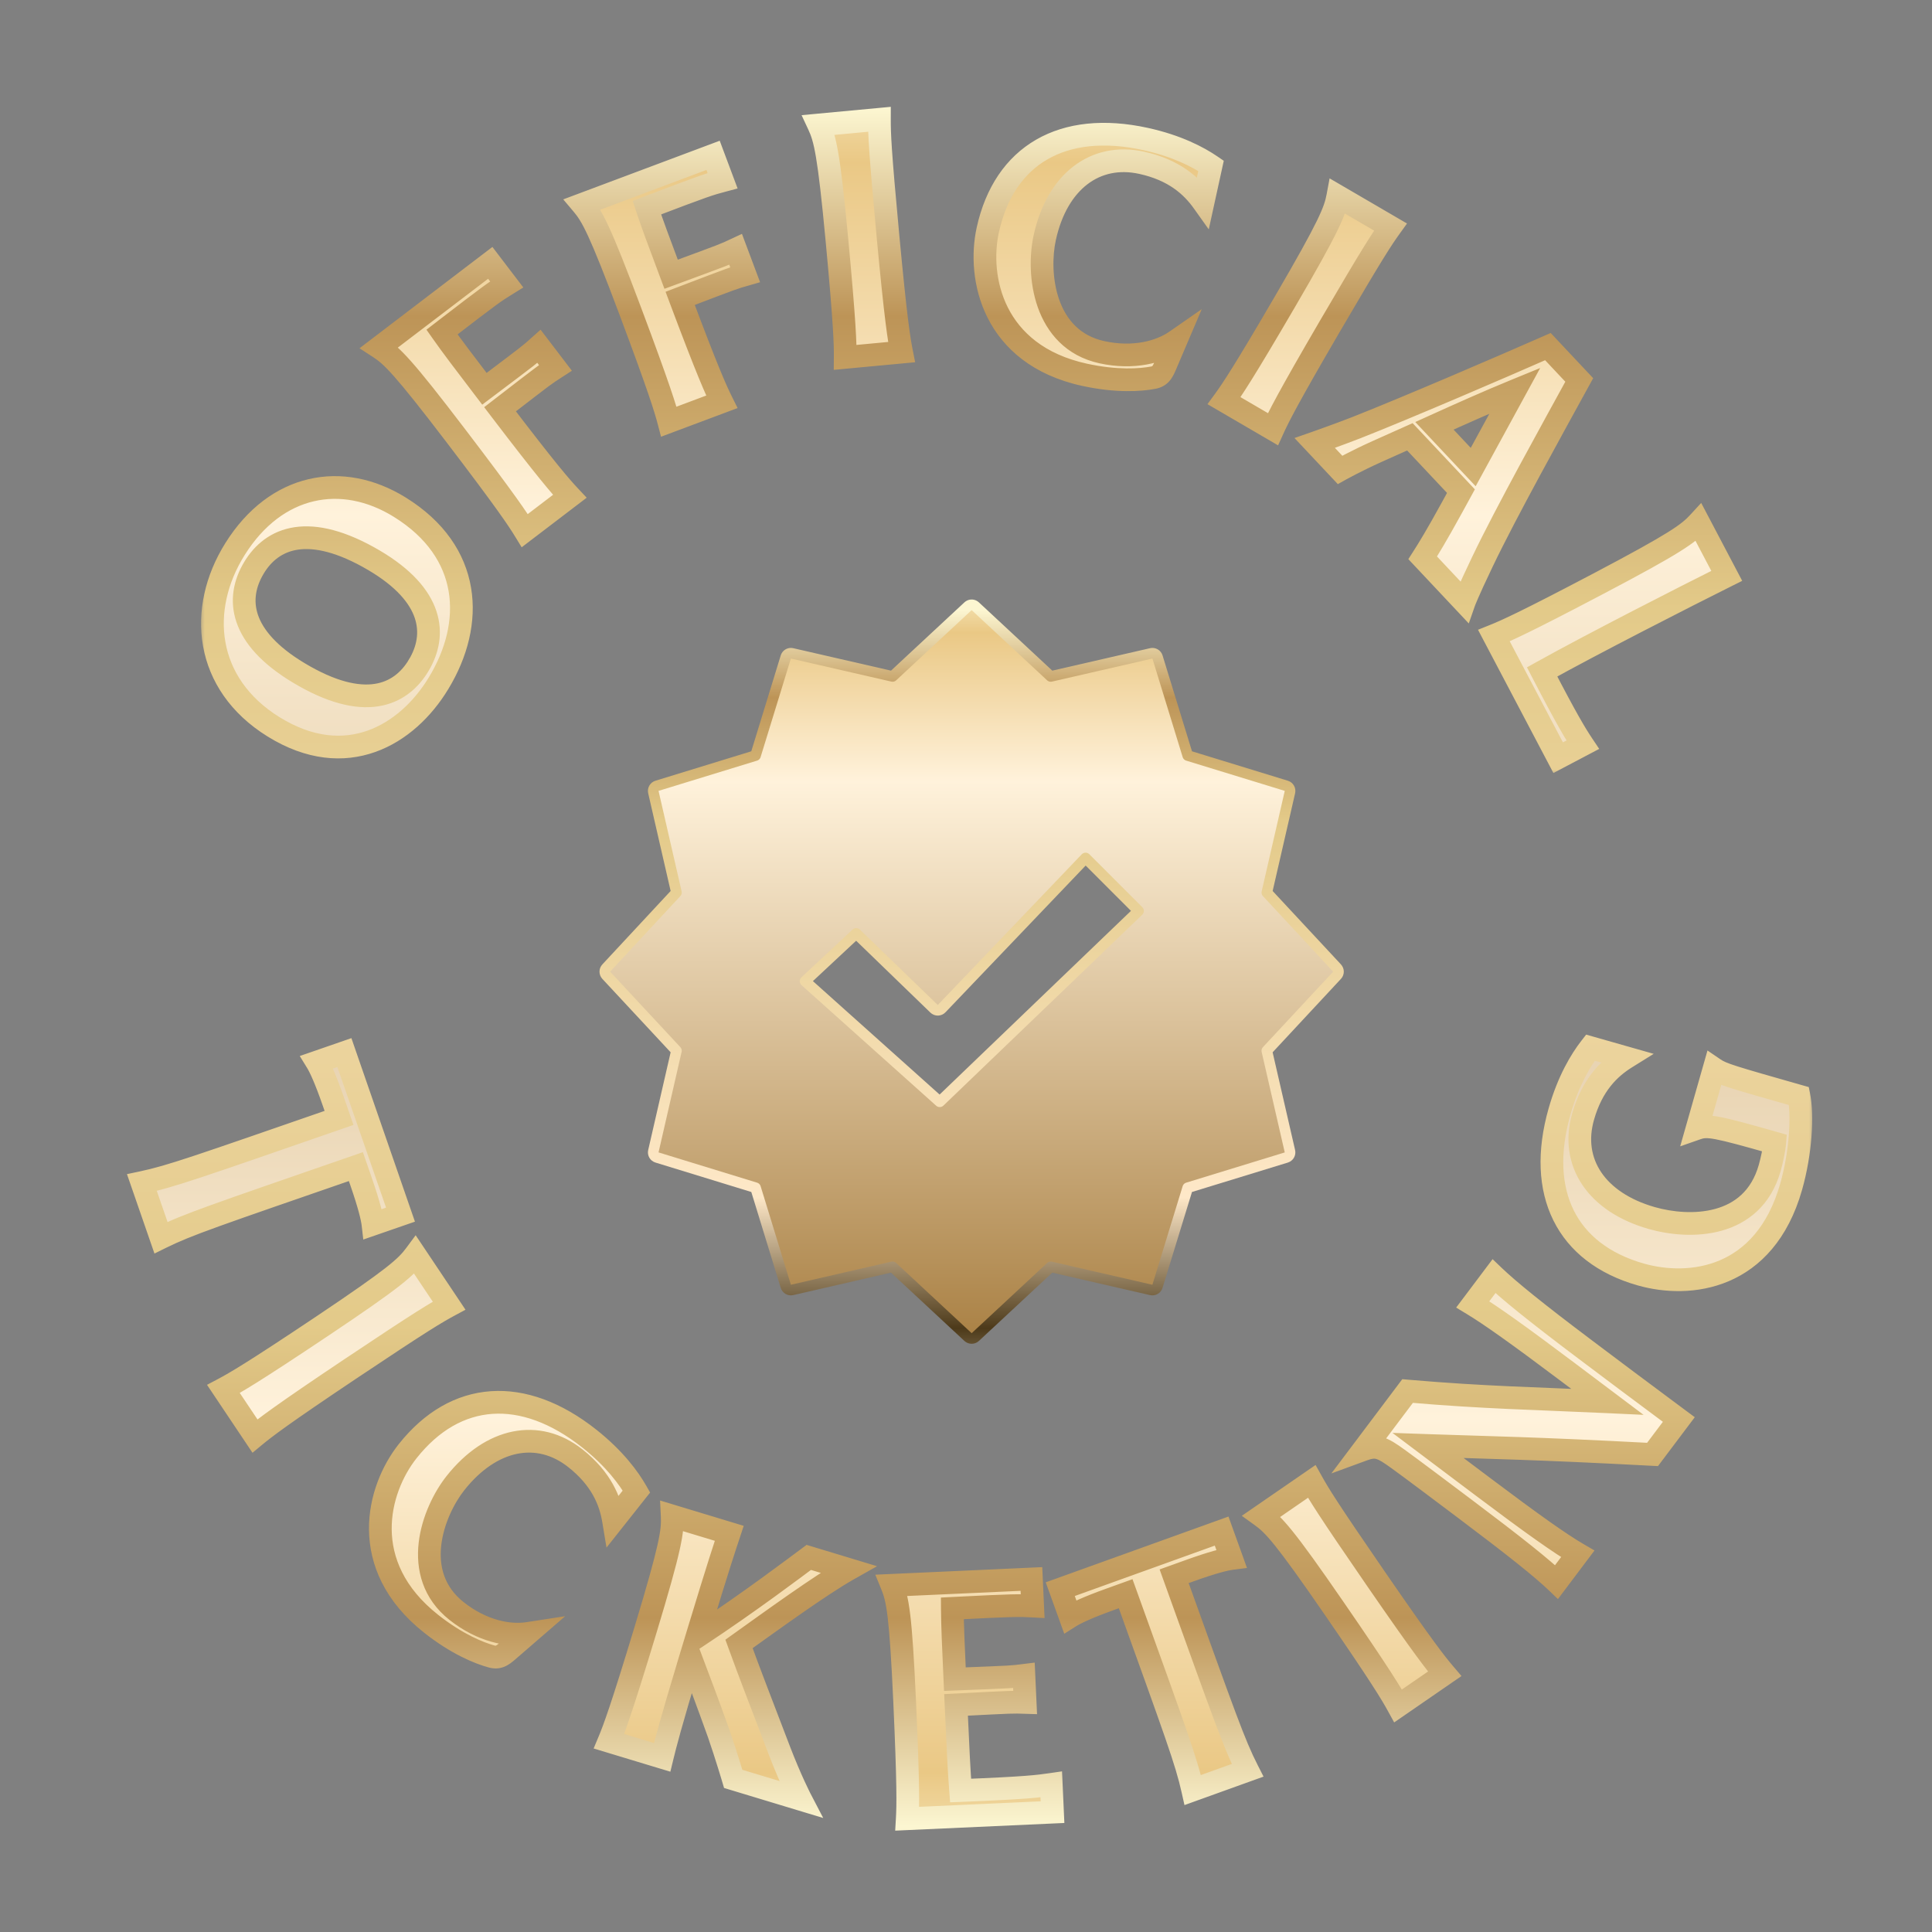 <svg width="171" height="171" viewBox="0 0 171 171" fill="none" xmlns="http://www.w3.org/2000/svg">
<rect x="0" y="0" width="171" height="171" fill="#808080" stroke="none"/>
<mask id="path-1-outside-1_330_76" maskUnits="userSpaceOnUse" x="10.618" y="90.621" width="150" height="72" fill="black">
<rect fill="white" x="10.618" y="90.621" width="150" height="72"/>
<path d="M30.007 98.946L29.526 97.557C28.83 95.544 28.333 94.478 28.043 94.007L30.481 93.163L35.447 107.507L33.01 108.351C32.946 107.802 32.677 106.657 31.98 104.644L31.499 103.255C18.997 107.583 16.606 108.379 14.248 109.545L12.559 104.669C15.134 104.127 17.505 103.274 30.007 98.946ZM22.564 127.1L19.778 122.937C20.817 122.386 22.379 121.484 28.513 117.38C34.92 113.092 35.95 112.15 36.747 111.075L39.751 115.563C38.637 116.164 37.465 116.84 31.032 121.145C24.899 125.249 23.47 126.35 22.564 127.1ZM56.332 132.011L54.302 134.575C54.017 132.857 53.234 130.897 50.93 129.072C47.638 126.464 43.481 127.267 40.314 131.265C38.303 133.805 36.273 139.315 40.412 142.593C42.646 144.363 45.028 144.834 46.728 144.572L44.903 146.151C44.437 146.547 44.101 146.778 43.505 146.612C42.402 146.313 40.431 145.517 38.149 143.71C31.612 138.532 33.416 131.809 36.079 128.446C40.326 123.084 46.303 122.69 52.158 127.328C54.392 129.097 55.661 130.829 56.332 132.011ZM58.607 155.543L53.898 154.117C54.352 153.032 54.989 151.344 57.128 144.281C59.362 136.901 59.561 135.52 59.496 134.183L64.549 135.714C64.164 136.882 63.706 138.186 61.681 144.876C66.341 141.804 70.533 138.623 71.584 137.844L75.086 138.905C72.629 140.292 68.368 143.39 65.409 145.503C66.365 148.143 67.284 150.491 68.962 154.886C69.995 157.581 70.867 159.255 70.867 159.255L64.895 157.447C64.895 157.447 64.308 155.451 63.607 153.421C62.588 150.573 61.872 148.695 61.124 146.713C59.289 152.772 58.863 154.492 58.607 155.543ZM93.157 160.392L80.3 160.975C80.367 159.8 80.405 157.997 80.071 150.624C79.722 142.922 79.45 141.553 78.944 140.315L91.291 139.755L91.4 142.153C90.165 142.089 89.924 142.07 84.291 142.355C84.302 143.916 84.375 145.534 84.515 148.621C89.851 148.409 89.462 148.427 90.626 148.284L90.735 150.682C89.562 150.645 89.952 150.627 84.618 150.899C84.805 155.005 84.879 156.653 85.022 158.478C90.897 158.242 91.822 158.11 93.046 157.935L93.157 160.392ZM99.632 141.059L98.249 141.557C96.245 142.278 95.185 142.787 94.717 143.083L93.843 140.655L108.126 135.514L109 137.942C108.451 138.012 107.31 138.295 105.306 139.017L103.923 139.514C108.403 151.962 109.229 154.344 110.423 156.688L105.568 158.435C104.995 155.868 104.113 153.507 99.632 141.059ZM127.869 148.149L123.744 150.991C123.179 149.959 122.256 148.409 118.07 142.331C113.696 135.982 112.74 134.965 111.655 134.182L116.102 131.119C116.718 132.225 117.41 133.388 121.8 139.762C125.987 145.839 127.107 147.253 127.869 148.149ZM148.592 125.641L146.265 128.733C135.58 128.165 131.74 128.129 126.4 127.941L131.194 131.548C135.653 134.903 138.105 136.635 139.645 137.531L137.77 140.024C136.481 138.792 134.138 136.917 129.679 133.562C127.642 132.029 124.909 129.972 123.74 129.131C122.332 128.109 121.828 127.88 120.687 128.298L124.583 123.12C131.458 123.712 135.772 123.767 142.264 124.071L138.788 121.456C134.329 118.101 131.878 116.369 130.355 115.449L132.231 112.956C133.519 114.188 135.844 116.087 140.303 119.442C142.341 120.975 145.193 123.121 148.592 125.641ZM140.766 92.724L143.911 93.62C142.433 94.54 140.922 96.013 140.116 98.84C138.966 102.88 141.297 106.413 146.202 107.81C149.52 108.755 155.104 108.755 156.632 103.388C156.821 102.725 157.026 101.785 157.075 101.175C151.94 99.712 151.144 99.548 150.209 99.874L151.713 94.594C152.418 95.076 153.226 95.306 159.227 97.015C159.558 98.7 159.408 101.964 158.529 105.051C156.187 113.274 149.545 114.034 145.217 112.801C138.639 110.928 135.989 105.557 138.035 98.372C138.815 95.631 139.931 93.796 140.766 92.724Z"/>
</mask>
<path d="M30.007 98.946L29.526 97.557C28.83 95.544 28.333 94.478 28.043 94.007L30.481 93.163L35.447 107.507L33.01 108.351C32.946 107.802 32.677 106.657 31.98 104.644L31.499 103.255C18.997 107.583 16.606 108.379 14.248 109.545L12.559 104.669C15.134 104.127 17.505 103.274 30.007 98.946ZM22.564 127.1L19.778 122.937C20.817 122.386 22.379 121.484 28.513 117.38C34.92 113.092 35.95 112.15 36.747 111.075L39.751 115.563C38.637 116.164 37.465 116.84 31.032 121.145C24.899 125.249 23.47 126.35 22.564 127.1ZM56.332 132.011L54.302 134.575C54.017 132.857 53.234 130.897 50.93 129.072C47.638 126.464 43.481 127.267 40.314 131.265C38.303 133.805 36.273 139.315 40.412 142.593C42.646 144.363 45.028 144.834 46.728 144.572L44.903 146.151C44.437 146.547 44.101 146.778 43.505 146.612C42.402 146.313 40.431 145.517 38.149 143.71C31.612 138.532 33.416 131.809 36.079 128.446C40.326 123.084 46.303 122.69 52.158 127.328C54.392 129.097 55.661 130.829 56.332 132.011ZM58.607 155.543L53.898 154.117C54.352 153.032 54.989 151.344 57.128 144.281C59.362 136.901 59.561 135.52 59.496 134.183L64.549 135.714C64.164 136.882 63.706 138.186 61.681 144.876C66.341 141.804 70.533 138.623 71.584 137.844L75.086 138.905C72.629 140.292 68.368 143.39 65.409 145.503C66.365 148.143 67.284 150.491 68.962 154.886C69.995 157.581 70.867 159.255 70.867 159.255L64.895 157.447C64.895 157.447 64.308 155.451 63.607 153.421C62.588 150.573 61.872 148.695 61.124 146.713C59.289 152.772 58.863 154.492 58.607 155.543ZM93.157 160.392L80.3 160.975C80.367 159.8 80.405 157.997 80.071 150.624C79.722 142.922 79.45 141.553 78.944 140.315L91.291 139.755L91.4 142.153C90.165 142.089 89.924 142.07 84.291 142.355C84.302 143.916 84.375 145.534 84.515 148.621C89.851 148.409 89.462 148.427 90.626 148.284L90.735 150.682C89.562 150.645 89.952 150.627 84.618 150.899C84.805 155.005 84.879 156.653 85.022 158.478C90.897 158.242 91.822 158.11 93.046 157.935L93.157 160.392ZM99.632 141.059L98.249 141.557C96.245 142.278 95.185 142.787 94.717 143.083L93.843 140.655L108.126 135.514L109 137.942C108.451 138.012 107.31 138.295 105.306 139.017L103.923 139.514C108.403 151.962 109.229 154.344 110.423 156.688L105.568 158.435C104.995 155.868 104.113 153.507 99.632 141.059ZM127.869 148.149L123.744 150.991C123.179 149.959 122.256 148.409 118.07 142.331C113.696 135.982 112.74 134.965 111.655 134.182L116.102 131.119C116.718 132.225 117.41 133.388 121.8 139.762C125.987 145.839 127.107 147.253 127.869 148.149ZM148.592 125.641L146.265 128.733C135.58 128.165 131.74 128.129 126.4 127.941L131.194 131.548C135.653 134.903 138.105 136.635 139.645 137.531L137.77 140.024C136.481 138.792 134.138 136.917 129.679 133.562C127.642 132.029 124.909 129.972 123.74 129.131C122.332 128.109 121.828 127.88 120.687 128.298L124.583 123.12C131.458 123.712 135.772 123.767 142.264 124.071L138.788 121.456C134.329 118.101 131.878 116.369 130.355 115.449L132.231 112.956C133.519 114.188 135.844 116.087 140.303 119.442C142.341 120.975 145.193 123.121 148.592 125.641ZM140.766 92.724L143.911 93.62C142.433 94.54 140.922 96.013 140.116 98.84C138.966 102.88 141.297 106.413 146.202 107.81C149.52 108.755 155.104 108.755 156.632 103.388C156.821 102.725 157.026 101.785 157.075 101.175C151.94 99.712 151.144 99.548 150.209 99.874L151.713 94.594C152.418 95.076 153.226 95.306 159.227 97.015C159.558 98.7 159.408 101.964 158.529 105.051C156.187 113.274 149.545 114.034 145.217 112.801C138.639 110.928 135.989 105.557 138.035 98.372C138.815 95.631 139.931 93.796 140.766 92.724Z" fill="url(#paint0_linear_330_76)"/>
<path d="M30.007 98.946L30.336 99.896L31.286 99.567L30.957 98.617L30.007 98.946ZM29.526 97.557L28.577 97.886L29.526 97.557ZM28.043 94.007L27.715 93.057L26.531 93.467L27.188 94.534L28.043 94.007ZM30.481 93.163L31.431 92.834L31.102 91.884L30.153 92.213L30.481 93.163ZM35.447 107.507L35.776 108.457L36.726 108.128L36.397 107.179L35.447 107.507ZM33.01 108.351L32.011 108.466L32.154 109.711L33.338 109.301L33.01 108.351ZM31.98 104.644L32.93 104.315L31.98 104.644ZM31.499 103.255L32.449 102.926L32.12 101.977L31.17 102.305L31.499 103.255ZM14.248 109.545L13.298 109.874L13.671 110.951L14.693 110.446L14.248 109.545ZM12.559 104.669L12.352 103.686L11.237 103.921L11.61 104.998L12.559 104.669ZM30.007 98.946L30.957 98.617L30.476 97.228L29.526 97.557L28.577 97.886L29.058 99.275L30.007 98.946ZM29.526 97.557L30.476 97.228C29.775 95.202 29.25 94.049 28.899 93.48L28.043 94.007L27.188 94.534C27.417 94.907 27.884 95.886 28.577 97.886L29.526 97.557ZM28.043 94.007L28.372 94.957L30.81 94.112L30.481 93.163L30.153 92.213L27.715 93.057L28.043 94.007ZM30.481 93.163L29.532 93.492L34.498 107.836L35.447 107.507L36.397 107.179L31.431 92.834L30.481 93.163ZM35.447 107.507L35.119 106.558L32.681 107.402L33.01 108.351L33.338 109.301L35.776 108.457L35.447 107.507ZM33.01 108.351L34.008 108.237C33.931 107.572 33.631 106.341 32.93 104.315L31.98 104.644L31.03 104.973C31.723 106.973 31.961 108.031 32.011 108.466L33.01 108.351ZM31.98 104.644L32.93 104.315L32.449 102.926L31.499 103.255L30.549 103.584L31.03 104.973L31.98 104.644ZM31.499 103.255L31.17 102.305C18.717 106.617 16.235 107.442 13.802 108.644L14.248 109.545L14.693 110.446C16.977 109.317 19.277 108.55 31.828 104.205L31.499 103.255ZM14.248 109.545L15.197 109.216L13.509 104.34L12.559 104.669L11.61 104.998L13.298 109.874L14.248 109.545ZM12.559 104.669L12.767 105.653C15.422 105.093 17.883 104.207 30.336 99.896L30.007 98.946L29.678 97.996C17.128 102.341 14.846 103.161 12.352 103.686L12.559 104.669ZM22.564 127.1L21.729 127.659L22.348 128.584L23.205 127.874L22.564 127.1ZM19.778 122.937L19.307 122.049L18.323 122.57L18.942 123.496L19.778 122.937ZM36.747 111.075L37.583 110.516L36.789 109.331L35.94 110.476L36.747 111.075ZM39.751 115.563L40.228 116.447L41.2 115.923L40.586 115.004L39.751 115.563ZM31.032 121.145L31.591 121.98L31.032 121.145ZM22.564 127.1L23.399 126.541L20.613 122.378L19.778 122.937L18.942 123.496L21.729 127.659L22.564 127.1ZM19.778 122.937L20.248 123.824C21.338 123.247 22.939 122.319 29.072 118.215L28.513 117.38L27.954 116.545C21.82 120.649 20.296 121.524 19.307 122.049L19.778 122.937ZM28.513 117.38L29.072 118.215C35.434 113.957 36.633 112.917 37.555 111.674L36.747 111.075L35.94 110.476C35.268 111.382 34.407 112.226 27.954 116.545L28.513 117.38ZM36.747 111.075L35.912 111.634L38.915 116.122L39.751 115.563L40.586 115.004L37.583 110.516L36.747 111.075ZM39.751 115.563L39.273 114.678C38.112 115.305 36.902 116.007 30.473 120.309L31.032 121.145L31.591 121.98C38.027 117.673 39.162 117.023 40.228 116.447L39.751 115.563ZM31.032 121.145L30.473 120.309C24.34 124.413 22.872 125.54 21.923 126.326L22.564 127.1L23.205 127.874C24.067 127.16 25.457 126.085 31.591 121.98L31.032 121.145ZM56.332 132.011L57.12 132.635L57.541 132.104L57.206 131.515L56.332 132.011ZM54.302 134.575L53.31 134.739L53.681 136.977L55.09 135.199L54.302 134.575ZM46.728 144.572L47.385 145.332L50.025 143.049L46.575 143.579L46.728 144.572ZM44.903 146.151L45.554 146.917L45.561 146.911L44.903 146.151ZM43.505 146.612L43.774 145.644L43.768 145.642L43.505 146.612ZM56.332 132.011L55.544 131.387L53.514 133.951L54.302 134.575L55.09 135.199L57.12 132.635L56.332 132.011ZM54.302 134.575L55.293 134.41C54.974 132.482 54.081 130.286 51.554 128.284L50.93 129.072L50.306 129.86C52.388 131.509 53.06 133.231 53.31 134.739L54.302 134.575ZM50.93 129.072L51.554 128.284C49.692 126.809 47.531 126.269 45.375 126.706C43.241 127.139 41.218 128.505 39.526 130.641L40.314 131.265L41.102 131.889C42.578 130.026 44.216 128.992 45.775 128.676C47.311 128.364 48.876 128.727 50.306 129.86L50.93 129.072ZM40.314 131.265L39.526 130.641C38.426 132.03 37.325 134.215 37.058 136.537C36.786 138.903 37.385 141.478 39.788 143.381L40.412 142.593L41.036 141.805C39.299 140.43 38.843 138.611 39.055 136.767C39.272 134.879 40.191 133.039 41.102 131.889L40.314 131.265ZM40.412 142.593L39.788 143.381C42.222 145.309 44.882 145.873 46.88 145.566L46.728 144.572L46.575 143.579C45.174 143.794 43.069 143.416 41.036 141.805L40.412 142.593ZM46.728 144.572L46.07 143.812L44.246 145.391L44.903 146.151L45.561 146.911L47.385 145.332L46.728 144.572ZM44.903 146.151L44.253 145.384C44.142 145.479 44.062 145.543 43.994 145.591C43.929 145.637 43.894 145.653 43.88 145.659C43.874 145.661 43.871 145.662 43.872 145.661C43.873 145.661 43.874 145.661 43.872 145.661C43.869 145.661 43.841 145.662 43.774 145.644L43.505 146.612L43.235 147.58C43.721 147.716 44.182 147.702 44.625 147.526C45.013 147.371 45.326 147.11 45.554 146.917L44.903 146.151ZM43.505 146.612L43.768 145.642C42.797 145.379 40.948 144.644 38.773 142.922L38.149 143.71L37.526 144.498C39.913 146.389 42.008 147.247 43.242 147.582L43.505 146.612ZM38.149 143.71L38.773 142.922C35.731 140.513 34.698 137.818 34.669 135.385C34.639 132.906 35.653 130.603 36.867 129.07L36.079 128.446L35.291 127.822C33.842 129.652 32.622 132.392 32.659 135.409C32.696 138.474 34.03 141.729 37.526 144.498L38.149 143.71ZM36.079 128.446L36.867 129.07C38.85 126.566 41.162 125.306 43.584 125.14C46.024 124.972 48.742 125.904 51.534 128.115L52.158 127.328L52.782 126.54C49.719 124.113 46.521 122.923 43.447 123.134C40.355 123.346 37.555 124.964 35.291 127.822L36.079 128.446ZM52.158 127.328L51.534 128.115C53.662 129.8 54.847 131.432 55.458 132.507L56.332 132.011L57.206 131.515C56.475 130.227 55.123 128.394 52.782 126.54L52.158 127.328ZM58.607 155.543L58.316 156.505L59.333 156.812L59.584 155.78L58.607 155.543ZM53.898 154.117L52.971 153.729L52.541 154.756L53.607 155.079L53.898 154.117ZM59.496 134.183L59.787 133.222L58.422 132.808L58.492 134.233L59.496 134.183ZM64.549 135.714L65.504 136.028L65.826 135.05L64.84 134.752L64.549 135.714ZM61.681 144.876L60.719 144.584L59.913 147.244L62.234 145.715L61.681 144.876ZM71.584 137.844L71.875 136.882L71.391 136.736L70.985 137.037L71.584 137.844ZM75.086 138.905L75.581 139.78L77.628 138.624L75.378 137.943L75.086 138.905ZM65.409 145.503L64.825 144.685L64.204 145.128L64.464 145.845L65.409 145.503ZM68.962 154.886L68.023 155.244L68.023 155.245L68.962 154.886ZM70.867 159.255L70.576 160.217L72.862 160.909L71.759 158.791L70.867 159.255ZM64.895 157.447L63.931 157.73L64.084 158.251L64.604 158.409L64.895 157.447ZM63.607 153.421L64.557 153.092L64.553 153.082L63.607 153.421ZM61.124 146.713L62.064 146.358L61.02 143.59L60.162 146.422L61.124 146.713ZM58.607 155.543L58.898 154.581L54.19 153.155L53.898 154.117L53.607 155.079L58.316 156.505L58.607 155.543ZM53.898 154.117L54.825 154.505C55.301 153.367 55.951 151.634 58.09 144.572L57.128 144.281L56.166 143.989C54.027 151.053 53.403 152.696 52.971 153.729L53.898 154.117ZM57.128 144.281L58.09 144.572C60.308 137.245 60.575 135.681 60.499 134.134L59.496 134.183L58.492 134.233C58.547 135.359 58.416 136.558 56.166 143.989L57.128 144.281ZM59.496 134.183L59.204 135.145L64.258 136.676L64.549 135.714L64.84 134.752L59.787 133.222L59.496 134.183ZM64.549 135.714L63.594 135.399C63.207 136.573 62.747 137.885 60.719 144.584L61.681 144.876L62.642 145.167C64.665 138.487 65.12 137.191 65.504 136.028L64.549 135.714ZM61.681 144.876L62.234 145.715C66.922 142.625 71.14 139.424 72.182 138.651L71.584 137.844L70.985 137.037C69.925 137.822 65.759 140.984 61.127 144.036L61.681 144.876ZM71.584 137.844L71.292 138.806L74.795 139.867L75.086 138.905L75.378 137.943L71.875 136.882L71.584 137.844ZM75.086 138.905L74.592 138.03C72.075 139.451 67.751 142.596 64.825 144.685L65.409 145.503L65.993 146.321C68.985 144.185 73.183 141.133 75.581 139.78L75.086 138.905ZM65.409 145.503L64.464 145.845C65.423 148.496 66.349 150.859 68.023 155.244L68.962 154.886L69.901 154.527C68.219 150.122 67.305 147.79 66.354 145.161L65.409 145.503ZM68.962 154.886L68.023 155.245C68.549 156.616 69.034 157.728 69.389 158.501C69.566 158.887 69.711 159.189 69.813 159.395C69.864 159.498 69.904 159.578 69.931 159.632C69.945 159.66 69.956 159.681 69.963 159.695C69.967 159.702 69.97 159.708 69.972 159.712C69.973 159.714 69.974 159.716 69.975 159.717C69.975 159.718 69.975 159.718 69.975 159.719C69.975 159.719 69.975 159.719 69.976 159.719C69.976 159.719 69.976 159.719 69.976 159.719C69.976 159.719 69.976 159.72 70.867 159.255C71.759 158.791 71.759 158.791 71.759 158.791C71.759 158.791 71.759 158.791 71.759 158.791C71.759 158.791 71.759 158.791 71.759 158.791C71.759 158.791 71.759 158.791 71.759 158.791C71.758 158.791 71.758 158.79 71.757 158.789C71.756 158.786 71.754 158.782 71.751 158.777C71.745 158.765 71.736 158.748 71.724 158.724C71.7 158.676 71.664 158.604 71.617 158.508C71.522 158.316 71.385 158.031 71.215 157.662C70.876 156.923 70.408 155.85 69.9 154.526L68.962 154.886ZM70.867 159.255L71.159 158.294L65.186 156.485L64.895 157.447L64.604 158.409L70.576 160.217L70.867 159.255ZM64.895 157.447C65.859 157.163 65.859 157.163 65.859 157.163C65.859 157.163 65.859 157.163 65.859 157.163C65.859 157.163 65.859 157.163 65.859 157.163C65.859 157.163 65.859 157.162 65.859 157.162C65.858 157.16 65.858 157.159 65.857 157.157C65.856 157.153 65.854 157.147 65.852 157.139C65.847 157.123 65.841 157.1 65.832 157.071C65.814 157.011 65.788 156.924 65.755 156.813C65.688 156.592 65.592 156.276 65.474 155.896C65.237 155.138 64.912 154.121 64.556 153.092L63.607 153.421L62.657 153.749C63.003 154.751 63.322 155.747 63.554 156.494C63.67 156.867 63.765 157.177 63.83 157.393C63.863 157.502 63.888 157.586 63.905 157.644C63.914 157.672 63.92 157.694 63.925 157.709C63.927 157.716 63.928 157.722 63.929 157.725C63.93 157.727 63.93 157.728 63.931 157.729C63.931 157.73 63.931 157.73 63.931 157.73C63.931 157.73 63.931 157.73 63.931 157.73C63.931 157.73 63.931 157.73 63.931 157.73C63.931 157.73 63.931 157.73 64.895 157.447ZM63.607 153.421L64.553 153.082C63.531 150.225 62.811 148.339 62.064 146.358L61.124 146.713L60.184 147.068C60.932 149.052 61.645 150.921 62.66 153.759L63.607 153.421ZM61.124 146.713L60.162 146.422C58.325 152.49 57.892 154.229 57.63 155.305L58.607 155.543L59.584 155.78C59.833 154.754 60.254 153.053 62.086 147.005L61.124 146.713ZM93.157 160.392L93.202 161.396L94.206 161.351L94.161 160.347L93.157 160.392ZM80.3 160.975L79.297 160.917L79.233 162.029L80.346 161.979L80.3 160.975ZM78.944 140.315L78.898 139.311L77.473 139.375L78.013 140.695L78.944 140.315ZM91.291 139.755L92.295 139.71L92.249 138.706L91.245 138.751L91.291 139.755ZM91.4 142.153L91.347 143.157L92.454 143.214L92.403 142.107L91.4 142.153ZM84.291 142.355L84.24 141.351L83.28 141.4L83.286 142.362L84.291 142.355ZM84.515 148.621L83.511 148.667L83.556 149.665L84.555 149.625L84.515 148.621ZM90.626 148.284L91.63 148.239L91.581 147.155L90.504 147.287L90.626 148.284ZM90.735 150.682L90.703 151.686L91.788 151.72L91.739 150.636L90.735 150.682ZM84.618 150.899L84.567 149.895L83.569 149.946L83.615 150.944L84.618 150.899ZM85.022 158.478L84.02 158.557L84.096 159.521L85.062 159.483L85.022 158.478ZM93.046 157.935L94.05 157.889L93.999 156.782L92.903 156.94L93.046 157.935ZM93.157 160.392L93.111 159.388L80.255 159.971L80.3 160.975L80.346 161.979L93.202 161.396L93.157 160.392ZM80.3 160.975L81.303 161.032C81.374 159.801 81.409 157.951 81.075 150.579L80.071 150.624L79.067 150.67C79.401 158.043 79.36 159.8 79.297 160.917L80.3 160.975ZM80.071 150.624L81.075 150.579C80.729 142.931 80.46 141.367 79.874 139.934L78.944 140.315L78.013 140.695C78.44 141.739 78.716 142.913 79.067 150.67L80.071 150.624ZM78.944 140.315L78.989 141.319L91.336 140.759L91.291 139.755L91.245 138.751L78.898 139.311L78.944 140.315ZM91.291 139.755L90.287 139.801L90.395 142.198L91.4 142.153L92.403 142.107L92.295 139.71L91.291 139.755ZM91.4 142.153L91.452 141.149C90.157 141.082 89.865 141.066 84.24 141.351L84.291 142.355L84.342 143.359C89.984 143.073 90.173 143.096 91.347 143.157L91.4 142.153ZM84.291 142.355L83.286 142.362C83.297 143.947 83.372 145.587 83.511 148.667L84.515 148.621L85.519 148.576C85.379 145.481 85.307 143.885 85.296 142.348L84.291 142.355ZM84.515 148.621L84.555 149.625C89.875 149.414 89.533 149.431 90.749 149.282L90.626 148.284L90.504 147.287C89.39 147.423 89.828 147.405 84.475 147.617L84.515 148.621ZM90.626 148.284L89.622 148.33L89.731 150.727L90.735 150.682L91.739 150.636L91.63 148.239L90.626 148.284ZM90.735 150.682L90.767 149.677C89.543 149.639 89.884 149.624 84.567 149.895L84.618 150.899L84.67 151.903C90.019 151.63 89.581 151.651 90.703 151.686L90.735 150.682ZM84.618 150.899L83.615 150.944C83.8 155.044 83.876 156.711 84.02 158.557L85.022 158.478L86.024 158.4C85.883 156.595 85.809 154.965 85.622 150.853L84.618 150.899ZM85.022 158.478L85.062 159.483C90.947 159.246 91.913 159.112 93.188 158.929L93.046 157.935L92.903 156.94C91.731 157.108 90.847 157.238 84.982 157.474L85.022 158.478ZM93.046 157.935L92.042 157.98L92.153 160.438L93.157 160.392L94.161 160.347L94.05 157.889L93.046 157.935ZM99.632 141.059L100.578 140.718L100.237 139.773L99.292 140.113L99.632 141.059ZM98.249 141.557L98.589 142.502L98.249 141.557ZM94.717 143.083L93.772 143.423L94.196 144.602L95.255 143.932L94.717 143.083ZM93.843 140.655L93.503 139.71L92.557 140.05L92.898 140.996L93.843 140.655ZM108.126 135.514L109.072 135.174L108.732 134.228L107.786 134.569L108.126 135.514ZM109 137.942L109.127 138.939L110.37 138.78L109.946 137.601L109 137.942ZM105.306 139.017L105.646 139.962L105.306 139.017ZM103.923 139.514L103.582 138.569L102.637 138.909L102.977 139.855L103.923 139.514ZM110.423 156.688L110.763 157.633L111.836 157.247L111.319 156.231L110.423 156.688ZM105.568 158.435L104.587 158.654L104.836 159.767L105.908 159.381L105.568 158.435ZM99.632 141.059L99.292 140.113L97.909 140.611L98.249 141.557L98.589 142.502L99.972 142.004L99.632 141.059ZM98.249 141.557L97.909 140.611C95.891 141.337 94.745 141.876 94.18 142.234L94.717 143.083L95.255 143.932C95.625 143.698 96.598 143.219 98.589 142.502L98.249 141.557ZM94.717 143.083L95.663 142.743L94.789 140.315L93.843 140.655L92.898 140.996L93.772 143.423L94.717 143.083ZM93.843 140.655L94.184 141.601L108.467 136.46L108.126 135.514L107.786 134.569L93.503 139.71L93.843 140.655ZM108.126 135.514L107.181 135.855L108.054 138.282L109 137.942L109.946 137.601L109.072 135.174L108.126 135.514ZM109 137.942L108.873 136.945C108.21 137.029 106.983 137.345 104.965 138.071L105.306 139.017L105.646 139.962C107.637 139.245 108.693 138.994 109.127 138.939L109 137.942ZM105.306 139.017L104.965 138.071L103.582 138.569L103.923 139.514L104.263 140.46L105.646 139.962L105.306 139.017ZM103.923 139.514L102.977 139.855C107.44 152.254 108.296 154.726 109.528 157.144L110.423 156.688L111.319 156.231C110.162 153.961 109.366 151.671 104.868 139.174L103.923 139.514ZM110.423 156.688L110.083 155.742L105.228 157.49L105.568 158.435L105.908 159.381L110.763 157.633L110.423 156.688ZM105.568 158.435L106.549 158.216C105.957 155.568 105.041 153.118 100.578 140.718L99.632 141.059L98.686 141.399C103.185 153.896 104.032 156.167 104.587 158.654L105.568 158.435ZM127.869 148.149L128.44 148.976L129.357 148.345L128.635 147.497L127.869 148.149ZM123.744 150.991L122.862 151.474L123.397 152.45L124.314 151.819L123.744 150.991ZM111.655 134.182L111.085 133.355L109.91 134.164L111.067 134.998L111.655 134.182ZM116.102 131.119L116.98 130.63L116.442 129.664L115.532 130.291L116.102 131.119ZM127.869 148.149L127.299 147.321L123.174 150.163L123.744 150.991L124.314 151.819L128.44 148.976L127.869 148.149ZM123.744 150.991L124.625 150.508C124.033 149.427 123.084 147.838 118.897 141.761L118.07 142.331L117.242 142.902C121.429 148.98 122.325 150.492 122.862 151.474L123.744 150.991ZM118.07 142.331L118.897 141.761C114.555 135.457 113.498 134.272 112.243 133.367L111.655 134.182L111.067 134.998C111.982 135.657 112.838 136.507 117.242 142.902L118.07 142.331ZM111.655 134.182L112.225 135.01L116.672 131.947L116.102 131.119L115.532 130.291L111.085 133.355L111.655 134.182ZM116.102 131.119L115.224 131.608C115.866 132.761 116.584 133.961 120.973 140.332L121.8 139.762L122.628 139.191C118.235 132.814 117.569 131.688 116.98 130.63L116.102 131.119ZM121.8 139.762L120.973 140.332C125.159 146.409 126.305 147.862 127.104 148.8L127.869 148.149L128.635 147.497C127.909 146.645 126.815 145.269 122.628 139.191L121.8 139.762ZM148.592 125.641L149.395 126.245L150.003 125.436L149.19 124.833L148.592 125.641ZM146.265 128.733L146.211 129.737L146.746 129.765L147.068 129.337L146.265 128.733ZM126.4 127.941L126.435 126.936L123.244 126.824L125.796 128.744L126.4 127.941ZM139.645 137.531L140.448 138.135L141.129 137.231L140.151 136.662L139.645 137.531ZM137.77 140.024L137.075 140.75L137.892 141.532L138.573 140.628L137.77 140.024ZM129.679 133.562L130.284 132.759L129.679 133.562ZM123.74 129.131L123.15 129.944L123.153 129.946L123.74 129.131ZM120.687 128.298L119.884 127.694L117.838 130.413L121.033 129.242L120.687 128.298ZM124.583 123.12L124.67 122.119L124.115 122.071L123.78 122.516L124.583 123.12ZM142.264 124.071L142.217 125.075L145.472 125.227L142.868 123.268L142.264 124.071ZM130.355 115.449L129.552 114.845L128.883 115.733L129.835 116.309L130.355 115.449ZM132.231 112.956L132.925 112.229L132.108 111.447L131.428 112.351L132.231 112.956ZM148.592 125.641L147.788 125.036L145.462 128.129L146.265 128.733L147.068 129.337L149.395 126.245L148.592 125.641ZM146.265 128.733L146.318 127.729C135.621 127.161 131.762 127.124 126.435 126.936L126.4 127.941L126.365 128.945C131.717 129.134 135.538 129.169 146.211 129.737L146.265 128.733ZM126.4 127.941L125.796 128.744L130.59 132.351L131.194 131.548L131.799 130.745L127.004 127.138L126.4 127.941ZM131.194 131.548L130.59 132.351C135.041 135.7 137.539 137.468 139.14 138.4L139.645 137.531L140.151 136.662C138.67 135.801 136.266 134.106 131.799 130.745L131.194 131.548ZM139.645 137.531L138.842 136.927L136.966 139.42L137.77 140.024L138.573 140.628L140.448 138.135L139.645 137.531ZM137.77 140.024L138.464 139.298C137.126 138.018 134.734 136.107 130.284 132.759L129.679 133.562L129.075 134.365C133.543 137.726 135.837 139.566 137.075 140.75L137.77 140.024ZM129.679 133.562L130.284 132.759C128.252 131.23 125.507 129.165 124.328 128.315L123.74 129.131L123.153 129.946C124.311 130.78 127.032 132.828 129.075 134.365L129.679 133.562ZM123.74 129.131L124.33 128.317C123.649 127.823 123.036 127.401 122.401 127.211C121.672 126.994 121.025 127.104 120.341 127.354L120.687 128.298L121.033 129.242C121.49 129.074 121.665 129.089 121.826 129.137C122.08 129.213 122.423 129.416 123.15 129.944L123.74 129.131ZM120.687 128.298L121.491 128.902L125.386 123.724L124.583 123.12L123.78 122.516L119.884 127.694L120.687 128.298ZM124.583 123.12L124.497 124.121C131.398 124.716 135.755 124.772 142.217 125.075L142.264 124.071L142.311 123.067C135.79 122.762 131.519 122.709 124.67 122.119L124.583 123.12ZM142.264 124.071L142.868 123.268L139.392 120.653L138.788 121.456L138.184 122.259L141.66 124.874L142.264 124.071ZM138.788 121.456L139.392 120.653C134.937 117.301 132.447 115.539 130.875 114.589L130.355 115.449L129.835 116.309C131.308 117.199 133.721 118.901 138.184 122.259L138.788 121.456ZM130.355 115.449L131.158 116.053L133.034 113.56L132.231 112.956L131.428 112.351L129.552 114.845L130.355 115.449ZM132.231 112.956L131.536 113.682C132.872 114.96 135.241 116.891 139.699 120.245L140.303 119.442L140.907 118.639C136.447 115.283 134.166 113.415 132.925 112.229L132.231 112.956ZM140.303 119.442L139.699 120.245C141.737 121.778 144.592 123.926 147.993 126.448L148.592 125.641L149.19 124.833C145.795 122.316 142.945 120.172 140.907 118.639L140.303 119.442ZM140.766 92.724L141.042 91.758L140.39 91.572L139.974 92.107L140.766 92.724ZM143.911 93.62L144.442 94.473L146.368 93.275L144.187 92.654L143.911 93.62ZM140.116 98.84L141.083 99.116L140.116 98.84ZM156.632 103.388L157.599 103.663L156.632 103.388ZM157.075 101.175L158.077 101.255L158.143 100.434L157.351 100.208L157.075 101.175ZM150.209 99.874L149.242 99.599L148.712 101.461L150.54 100.823L150.209 99.874ZM151.713 94.594L152.28 93.764L151.128 92.978L150.746 94.319L151.713 94.594ZM159.227 97.015L160.213 96.821L160.094 96.217L159.502 96.049L159.227 97.015ZM140.766 92.724L140.491 93.691L143.636 94.587L143.911 93.62L144.187 92.654L141.042 91.758L140.766 92.724ZM143.911 93.62L143.38 92.767C141.721 93.8 140.033 95.465 139.15 98.565L140.116 98.84L141.083 99.116C141.81 96.561 143.145 95.281 144.442 94.473L143.911 93.62ZM140.116 98.84L139.15 98.565C138.499 100.85 138.826 103.052 140.055 104.877C141.271 106.684 143.307 108.031 145.927 108.777L146.202 107.81L146.477 106.844C144.192 106.193 142.61 105.074 141.722 103.755C140.846 102.454 140.583 100.87 141.083 99.116L140.116 98.84ZM146.202 107.81L145.927 108.777C147.699 109.282 150.122 109.552 152.356 108.935C154.652 108.301 156.727 106.726 157.599 103.663L156.632 103.388L155.666 103.113C155.009 105.417 153.528 106.526 151.821 106.997C150.051 107.486 148.023 107.284 146.477 106.844L146.202 107.81ZM156.632 103.388L157.599 103.663C157.796 102.971 158.021 101.96 158.077 101.255L157.075 101.175L156.074 101.095C156.032 101.61 155.846 102.478 155.666 103.113L156.632 103.388ZM157.075 101.175L157.351 100.208C154.8 99.482 153.267 99.06 152.256 98.867C151.193 98.664 150.568 98.685 149.878 98.925L150.209 99.874L150.54 100.823C150.785 100.738 151.025 100.678 151.878 100.841C152.782 101.014 154.215 101.405 156.8 102.141L157.075 101.175ZM150.209 99.874L151.176 100.15L152.679 94.87L151.713 94.594L150.746 94.319L149.242 99.599L150.209 99.874ZM151.713 94.594L151.146 95.424C151.623 95.75 152.115 95.963 153.179 96.302C154.238 96.639 155.961 97.13 158.952 97.982L159.227 97.015L159.502 96.049C156.492 95.191 154.81 94.712 153.789 94.387C152.773 94.063 152.508 93.92 152.28 93.764L151.713 94.594ZM159.227 97.015L158.241 97.209C158.533 98.697 158.412 101.795 157.563 104.776L158.529 105.051L159.496 105.327C160.405 102.134 160.583 98.704 160.213 96.821L159.227 97.015ZM158.529 105.051L157.563 104.776C156.466 108.628 154.41 110.615 152.224 111.548C149.993 112.499 147.496 112.405 145.492 111.835L145.217 112.801L144.942 113.768C147.266 114.43 150.254 114.573 153.012 113.397C155.814 112.202 158.251 109.698 159.496 105.327L158.529 105.051ZM145.217 112.801L145.492 111.835C142.421 110.96 140.372 109.306 139.292 107.131C138.204 104.941 138.026 102.074 139.001 98.647L138.035 98.372L137.068 98.097C135.998 101.855 136.121 105.265 137.492 108.025C138.87 110.801 141.435 112.769 144.942 113.768L145.217 112.801ZM138.035 98.372L139.001 98.647C139.745 96.037 140.798 94.318 141.559 93.342L140.766 92.724L139.974 92.107C139.063 93.275 137.886 95.225 137.068 98.097L138.035 98.372Z" fill="url(#paint1_linear_330_76)" mask="url(#path-1-outside-1_330_76)"/>
<mask id="path-3-outside-2_330_76" maskUnits="userSpaceOnUse" x="17.618" y="8.621" width="137" height="60" fill="black">
<rect fill="white" x="17.618" y="8.621" width="137" height="60"/>
<path d="M38.816 60.474C36.05 65.042 30.628 68.315 24.206 64.327C18.089 60.529 17.474 53.897 20.807 48.586C24.425 42.817 30.292 41.728 35.389 44.893C41.761 48.849 42.041 55.167 38.816 60.474ZM32.585 49.296C26.957 46.19 23.82 47.773 22.327 50.518C20.834 53.264 21.378 56.709 26.949 59.851C32.597 63.04 35.715 61.374 37.208 58.628C38.7 55.882 38.188 52.386 32.585 49.296ZM44.258 36.225C48.441 41.712 49.628 43.07 50.433 43.928L46.449 46.966C45.835 45.962 44.839 44.458 40.364 38.59C35.689 32.459 34.686 31.488 33.564 30.759L43.393 23.265L44.848 25.174C43.797 25.824 43.588 25.946 39.121 29.389C40.019 30.666 41.002 31.954 42.875 34.412C47.14 31.198 46.83 31.434 47.705 30.653L49.161 32.562C48.176 33.2 48.486 32.963 44.258 36.225ZM60.2 26.408C62.622 32.869 63.366 34.512 63.889 35.566L59.198 37.324C58.9 36.186 58.38 34.459 55.79 27.548C53.084 20.328 52.403 19.11 51.54 18.088L63.114 13.75L63.956 15.998C62.762 16.317 62.527 16.373 57.256 18.38C57.747 19.862 58.316 21.379 59.4 24.273C64.411 22.427 64.046 22.564 65.11 22.069L65.952 24.316C64.825 24.642 65.19 24.506 60.2 26.408ZM79.797 31.165L74.809 31.632C74.819 30.456 74.771 28.653 74.083 21.305C73.364 13.629 73.026 12.274 72.461 11.062L77.837 10.558C77.835 11.824 77.871 13.176 78.593 20.883C79.281 28.231 79.568 30.012 79.797 31.165ZM107.189 14.678L106.49 17.872C105.48 16.453 103.916 15.036 101.044 14.408C96.942 13.51 93.559 16.056 92.469 21.038C91.776 24.203 92.371 30.045 97.529 31.174C100.313 31.783 102.66 31.161 104.073 30.18L103.126 32.399C102.881 32.959 102.68 33.315 102.072 33.427C100.95 33.642 98.829 33.792 95.987 33.17C87.839 31.387 86.509 24.555 87.426 20.364C88.888 13.682 94.085 10.705 101.382 12.302C104.167 12.911 106.067 13.91 107.189 14.678ZM112.668 37.99L108.341 35.465C109.034 34.515 110.044 33.021 113.763 26.646C117.648 19.986 118.162 18.689 118.408 17.373L123.072 20.094C122.334 21.122 121.576 22.243 117.676 28.929C113.957 35.303 113.154 36.919 112.668 37.99ZM129.598 53.285L125.92 49.372C126.389 48.644 127.126 47.456 128.565 44.827L129.308 43.47L124.787 38.661L121.86 39.972C120.009 40.806 118.606 41.59 118.606 41.59L116.366 39.207C116.366 39.207 118.318 38.525 120.037 37.856C124.484 36.105 133.045 32.422 137.004 30.677L139.778 33.628C137.551 37.698 133.281 45.376 131.216 49.705C129.854 52.55 129.598 53.285 129.598 53.285ZM134.082 34.577C131.675 35.564 129.243 36.656 126.961 37.689L130.392 41.339L134.082 34.577ZM150.346 46.244L152.834 50.969C149.208 52.776 140.869 57.03 136.492 59.469C138.673 63.678 139.452 64.963 140.089 65.916L137.912 67.062L132.225 56.257C133.316 55.819 134.965 55.086 141.495 51.649C148.318 48.058 149.441 47.229 150.346 46.244Z"/>
</mask>
<path d="M38.816 60.474C36.05 65.042 30.628 68.315 24.206 64.327C18.089 60.529 17.474 53.897 20.807 48.586C24.425 42.817 30.292 41.728 35.389 44.893C41.761 48.849 42.041 55.167 38.816 60.474ZM32.585 49.296C26.957 46.19 23.82 47.773 22.327 50.518C20.834 53.264 21.378 56.709 26.949 59.851C32.597 63.04 35.715 61.374 37.208 58.628C38.7 55.882 38.188 52.386 32.585 49.296ZM44.258 36.225C48.441 41.712 49.628 43.07 50.433 43.928L46.449 46.966C45.835 45.962 44.839 44.458 40.364 38.59C35.689 32.459 34.686 31.488 33.564 30.759L43.393 23.265L44.848 25.174C43.797 25.824 43.588 25.946 39.121 29.389C40.019 30.666 41.002 31.954 42.875 34.412C47.14 31.198 46.83 31.434 47.705 30.653L49.161 32.562C48.176 33.2 48.486 32.963 44.258 36.225ZM60.2 26.408C62.622 32.869 63.366 34.512 63.889 35.566L59.198 37.324C58.9 36.186 58.38 34.459 55.79 27.548C53.084 20.328 52.403 19.11 51.54 18.088L63.114 13.75L63.956 15.998C62.762 16.317 62.527 16.373 57.256 18.38C57.747 19.862 58.316 21.379 59.4 24.273C64.411 22.427 64.046 22.564 65.11 22.069L65.952 24.316C64.825 24.642 65.19 24.506 60.2 26.408ZM79.797 31.165L74.809 31.632C74.819 30.456 74.771 28.653 74.083 21.305C73.364 13.629 73.026 12.274 72.461 11.062L77.837 10.558C77.835 11.824 77.871 13.176 78.593 20.883C79.281 28.231 79.568 30.012 79.797 31.165ZM107.189 14.678L106.49 17.872C105.48 16.453 103.916 15.036 101.044 14.408C96.942 13.51 93.559 16.056 92.469 21.038C91.776 24.203 92.371 30.045 97.529 31.174C100.313 31.783 102.66 31.161 104.073 30.18L103.126 32.399C102.881 32.959 102.68 33.315 102.072 33.427C100.95 33.642 98.829 33.792 95.987 33.17C87.839 31.387 86.509 24.555 87.426 20.364C88.888 13.682 94.085 10.705 101.382 12.302C104.167 12.911 106.067 13.91 107.189 14.678ZM112.668 37.99L108.341 35.465C109.034 34.515 110.044 33.021 113.763 26.646C117.648 19.986 118.162 18.689 118.408 17.373L123.072 20.094C122.334 21.122 121.576 22.243 117.676 28.929C113.957 35.303 113.154 36.919 112.668 37.99ZM129.598 53.285L125.92 49.372C126.389 48.644 127.126 47.456 128.565 44.827L129.308 43.47L124.787 38.661L121.86 39.972C120.009 40.806 118.606 41.59 118.606 41.59L116.366 39.207C116.366 39.207 118.318 38.525 120.037 37.856C124.484 36.105 133.045 32.422 137.004 30.677L139.778 33.628C137.551 37.698 133.281 45.376 131.216 49.705C129.854 52.55 129.598 53.285 129.598 53.285ZM134.082 34.577C131.675 35.564 129.243 36.656 126.961 37.689L130.392 41.339L134.082 34.577ZM150.346 46.244L152.834 50.969C149.208 52.776 140.869 57.03 136.492 59.469C138.673 63.678 139.452 64.963 140.089 65.916L137.912 67.062L132.225 56.257C133.316 55.819 134.965 55.086 141.495 51.649C148.318 48.058 149.441 47.229 150.346 46.244Z" fill="url(#paint2_linear_330_76)"/>
<path d="M38.816 60.474L37.957 59.952L37.956 59.953L38.816 60.474ZM20.807 48.586L21.659 49.12L21.659 49.12L20.807 48.586ZM32.585 49.296L32.099 50.175L32.099 50.176L32.585 49.296ZM26.949 59.851L27.443 58.976L27.443 58.975L26.949 59.851ZM37.208 58.628L38.09 59.108L38.09 59.108L37.208 58.628ZM38.816 60.474L37.956 59.953C36.66 62.094 34.777 63.868 32.545 64.662C30.354 65.442 27.71 65.32 24.736 63.473L24.206 64.327L23.675 65.181C27.123 67.322 30.402 67.558 33.219 66.556C35.995 65.569 38.206 63.422 39.675 60.995L38.816 60.474ZM24.206 64.327L24.736 63.473C21.902 61.714 20.4 59.343 19.952 56.846C19.501 54.332 20.105 51.597 21.659 49.12L20.807 48.586L19.956 48.052C18.177 50.887 17.421 54.123 17.974 57.201C18.529 60.298 20.392 63.142 23.675 65.181L24.206 64.327ZM20.807 48.586L21.659 49.12C23.35 46.423 25.514 44.896 27.772 44.368C30.034 43.839 32.504 44.284 34.859 45.746L35.389 44.893L35.919 44.039C33.177 42.336 30.166 41.743 27.315 42.41C24.461 43.078 21.882 44.98 19.956 48.052L20.807 48.586ZM35.389 44.893L34.859 45.746C37.832 47.592 39.301 49.926 39.71 52.344C40.124 54.789 39.476 57.453 37.957 59.952L38.816 60.474L39.675 60.996C41.381 58.188 42.205 55.039 41.692 52.009C41.175 48.953 39.319 46.149 35.919 44.039L35.389 44.893ZM32.585 49.296L33.071 48.416C30.14 46.798 27.696 46.311 25.699 46.729C23.671 47.154 22.296 48.472 21.444 50.038L22.327 50.518L23.21 50.998C23.851 49.82 24.791 48.973 26.111 48.696C27.462 48.413 29.402 48.687 32.099 50.175L32.585 49.296ZM22.327 50.518L21.444 50.038C20.581 51.624 20.279 53.488 21.057 55.413C21.821 57.301 23.562 59.095 26.456 60.726L26.949 59.851L27.443 58.975C24.765 57.466 23.449 55.966 22.921 54.66C22.407 53.39 22.579 52.158 23.21 50.998L22.327 50.518ZM26.949 59.851L26.455 60.726C29.398 62.387 31.847 62.88 33.849 62.447C35.878 62.009 37.243 60.666 38.09 59.108L37.208 58.628L36.325 58.148C35.679 59.335 34.739 60.199 33.424 60.482C32.082 60.772 30.149 60.503 27.443 58.976L26.949 59.851ZM37.208 58.628L38.09 59.108C38.952 57.525 39.264 55.65 38.49 53.718C37.73 51.819 35.985 50.023 33.07 48.416L32.585 49.296L32.099 50.176C34.788 51.658 36.1 53.156 36.624 54.465C37.134 55.74 36.956 56.986 36.325 58.148L37.208 58.628ZM44.258 36.225L43.644 35.429L42.852 36.039L43.458 36.834L44.258 36.225ZM50.433 43.928L51.042 44.727L51.928 44.052L51.166 43.24L50.433 43.928ZM46.449 46.966L45.592 47.49L46.173 48.44L47.058 47.765L46.449 46.966ZM33.564 30.759L32.954 29.96L31.82 30.825L33.016 31.602L33.564 30.759ZM43.393 23.265L44.192 22.656L43.583 21.857L42.783 22.466L43.393 23.265ZM44.848 25.174L45.377 26.028L46.319 25.445L45.647 24.564L44.848 25.174ZM39.121 29.389L38.508 28.593L37.746 29.181L38.299 29.967L39.121 29.389ZM42.875 34.412L42.076 35.021L42.682 35.816L43.48 35.214L42.875 34.412ZM47.705 30.653L48.505 30.044L47.847 29.181L47.036 29.903L47.705 30.653ZM49.161 32.562L49.707 33.405L50.618 32.815L49.96 31.952L49.161 32.562ZM44.258 36.225L43.458 36.834C47.643 42.322 48.857 43.717 49.7 44.616L50.433 43.928L51.166 43.24C50.399 42.423 49.239 41.101 45.057 35.615L44.258 36.225ZM50.433 43.928L49.823 43.129L45.839 46.166L46.449 46.966L47.058 47.765L51.042 44.727L50.433 43.928ZM46.449 46.966L47.306 46.441C46.662 45.389 45.638 43.849 41.163 37.98L40.364 38.59L39.565 39.199C44.04 45.068 45.007 46.536 45.592 47.49L46.449 46.966ZM40.364 38.59L41.163 37.98C36.522 31.892 35.41 30.76 34.111 29.917L33.564 30.759L33.016 31.602C33.962 32.217 34.857 33.025 39.565 39.199L40.364 38.59ZM33.564 30.759L34.173 31.558L44.002 24.064L43.393 23.265L42.783 22.466L32.954 29.96L33.564 30.759ZM43.393 23.265L42.593 23.875L44.049 25.783L44.848 25.174L45.647 24.564L44.192 22.656L43.393 23.265ZM44.848 25.174L44.319 24.319C43.217 25.001 42.968 25.155 38.508 28.593L39.121 29.389L39.735 30.185C44.208 26.736 44.377 26.647 45.377 26.028L44.848 25.174ZM39.121 29.389L38.299 29.967C39.211 31.264 40.207 32.57 42.076 35.021L42.875 34.412L43.674 33.802C41.796 31.339 40.828 30.069 39.943 28.811L39.121 29.389ZM42.875 34.412L43.48 35.214C47.731 32.01 47.46 32.218 48.374 31.403L47.705 30.653L47.036 29.903C46.199 30.65 46.548 30.385 42.27 33.609L42.875 34.412ZM47.705 30.653L46.906 31.263L48.361 33.171L49.161 32.562L49.96 31.952L48.505 30.044L47.705 30.653ZM49.161 32.562L48.614 31.718C47.587 32.384 47.859 32.177 43.644 35.429L44.258 36.225L44.871 37.02C49.112 33.749 48.765 34.015 49.707 33.405L49.161 32.562ZM60.2 26.408L59.843 25.468L58.909 25.825L59.259 26.76L60.2 26.408ZM63.889 35.566L64.242 36.507L65.284 36.116L64.789 35.119L63.889 35.566ZM59.198 37.324L58.226 37.579L58.508 38.656L59.55 38.265L59.198 37.324ZM55.79 27.548L54.849 27.901L55.79 27.548ZM51.54 18.088L51.187 17.147L49.852 17.647L50.772 18.737L51.54 18.088ZM63.114 13.75L64.055 13.398L63.702 12.456L62.761 12.809L63.114 13.75ZM63.956 15.998L64.216 16.968L65.286 16.682L64.897 15.645L63.956 15.998ZM57.256 18.38L56.898 17.441L55.999 17.784L56.302 18.697L57.256 18.38ZM59.4 24.273L58.459 24.625L58.81 25.561L59.748 25.216L59.4 24.273ZM65.11 22.069L66.051 21.716L65.67 20.7L64.686 21.157L65.11 22.069ZM65.952 24.316L66.232 25.281L67.274 24.98L66.893 23.963L65.952 24.316ZM60.2 26.408L59.259 26.76C61.681 33.223 62.441 34.909 62.989 36.013L63.889 35.566L64.789 35.119C64.291 34.115 63.562 32.514 61.142 26.055L60.2 26.408ZM63.889 35.566L63.536 34.624L58.845 36.383L59.198 37.324L59.55 38.265L64.242 36.507L63.889 35.566ZM59.198 37.324L60.17 37.069C59.857 35.876 59.321 34.105 56.731 27.195L55.79 27.548L54.849 27.901C57.439 34.812 57.942 36.496 58.226 37.579L59.198 37.324ZM55.79 27.548L56.731 27.195C54.044 20.027 53.307 18.622 52.307 17.439L51.54 18.088L50.772 18.737C51.5 19.598 52.124 20.63 54.849 27.901L55.79 27.548ZM51.54 18.088L51.892 19.029L63.466 14.691L63.114 13.75L62.761 12.809L51.187 17.147L51.54 18.088ZM63.114 13.75L62.173 14.103L63.015 16.35L63.956 15.998L64.897 15.645L64.055 13.398L63.114 13.75ZM63.956 15.998L63.696 15.027C62.444 15.361 62.161 15.437 56.898 17.441L57.256 18.38L57.614 19.32C62.892 17.309 63.08 17.272 64.216 16.968L63.956 15.998ZM57.256 18.38L56.302 18.697C56.801 20.201 57.377 21.739 58.459 24.625L59.4 24.273L60.341 23.92C59.254 21.02 58.694 19.523 58.21 18.064L57.256 18.38ZM59.4 24.273L59.748 25.216C64.743 23.375 64.424 23.496 65.534 22.98L65.11 22.069L64.686 21.157C63.668 21.631 64.079 21.478 59.053 23.33L59.4 24.273ZM65.11 22.069L64.169 22.421L65.011 24.669L65.952 24.316L66.893 23.963L66.051 21.716L65.11 22.069ZM65.952 24.316L65.673 23.351C64.497 23.691 64.817 23.572 59.843 25.468L60.2 26.408L60.559 27.347C65.564 25.439 65.154 25.593 66.232 25.281L65.952 24.316ZM79.797 31.165L79.891 32.166L80.999 32.062L80.783 30.97L79.797 31.165ZM74.809 31.632L73.804 31.623L73.794 32.737L74.902 32.633L74.809 31.632ZM72.461 11.062L72.367 10.061L70.947 10.194L71.55 11.486L72.461 11.062ZM77.837 10.558L78.842 10.56L78.844 9.455L77.743 9.558L77.837 10.558ZM79.797 31.165L79.703 30.165L74.715 30.632L74.809 31.632L74.902 32.633L79.891 32.166L79.797 31.165ZM74.809 31.632L75.814 31.641C75.825 30.408 75.771 28.559 75.083 21.211L74.083 21.305L73.082 21.399C73.77 28.747 73.814 30.504 73.804 31.623L74.809 31.632ZM74.083 21.305L75.083 21.211C74.37 13.589 74.026 12.04 73.371 10.637L72.461 11.062L71.55 11.486C72.026 12.508 72.358 13.668 73.082 21.399L74.083 21.305ZM72.461 11.062L72.554 12.062L77.931 11.559L77.837 10.558L77.743 9.558L72.367 10.061L72.461 11.062ZM77.837 10.558L76.832 10.557C76.83 11.877 76.871 13.274 77.592 20.976L78.593 20.883L79.594 20.789C78.872 13.079 78.84 11.771 78.842 10.56L77.837 10.558ZM78.593 20.883L77.592 20.976C78.28 28.324 78.571 30.151 78.811 31.361L79.797 31.165L80.783 30.97C80.565 29.872 80.282 28.137 79.594 20.789L78.593 20.883ZM107.189 14.678L108.171 14.893L108.315 14.231L107.756 13.848L107.189 14.678ZM106.49 17.872L105.671 18.455L106.987 20.303L107.471 18.087L106.49 17.872ZM101.044 14.408L100.83 15.39L101.044 14.408ZM92.469 21.038L91.487 20.823L92.469 21.038ZM104.073 30.18L104.997 30.574L106.366 27.364L103.499 29.354L104.073 30.18ZM103.126 32.399L104.047 32.802L104.051 32.793L103.126 32.399ZM102.072 33.427L101.889 32.439L101.883 32.44L102.072 33.427ZM107.189 14.678L106.207 14.463L105.508 17.657L106.49 17.872L107.471 18.087L108.171 14.893L107.189 14.678ZM106.49 17.872L107.308 17.289C106.175 15.697 104.408 14.115 101.259 13.426L101.044 14.408L100.83 15.39C103.424 15.957 104.785 17.21 105.671 18.455L106.49 17.872ZM101.044 14.408L101.259 13.426C98.939 12.918 96.76 13.381 95.015 14.721C93.287 16.046 92.069 18.162 91.487 20.823L92.469 21.038L93.451 21.253C93.959 18.931 94.977 17.283 96.239 16.315C97.483 15.361 99.047 15 100.83 15.39L101.044 14.408ZM92.469 21.038L91.487 20.823C91.108 22.555 91.078 25.001 91.858 27.205C92.652 29.45 94.32 31.5 97.314 32.156L97.529 31.174L97.744 30.192C95.58 29.719 94.372 28.284 93.752 26.534C93.119 24.744 93.137 22.686 93.451 21.253L92.469 21.038ZM97.529 31.174L97.314 32.156C100.348 32.82 102.985 32.158 104.646 31.005L104.073 30.18L103.499 29.354C102.335 30.163 100.278 30.747 97.744 30.192L97.529 31.174ZM104.073 30.18L103.148 29.786L102.202 32.005L103.126 32.399L104.051 32.793L104.997 30.574L104.073 30.18ZM103.126 32.399L102.206 31.996C102.147 32.13 102.103 32.223 102.064 32.295C102.025 32.364 102.001 32.395 101.991 32.406C101.986 32.411 101.984 32.412 101.985 32.412C101.986 32.411 101.986 32.411 101.985 32.412C101.982 32.413 101.957 32.426 101.889 32.439L102.072 33.427L102.255 34.416C102.751 34.324 103.159 34.11 103.48 33.756C103.76 33.447 103.927 33.075 104.047 32.802L103.126 32.399ZM102.072 33.427L101.883 32.44C100.895 32.63 98.911 32.782 96.201 32.189L95.987 33.17L95.772 34.152C98.747 34.803 101.006 34.655 102.262 34.414L102.072 33.427ZM95.987 33.17L96.201 32.189C92.41 31.359 90.299 29.391 89.205 27.218C88.09 25.004 87.99 22.49 88.408 20.579L87.426 20.364L86.444 20.149C85.945 22.43 86.052 25.427 87.41 28.122C88.788 30.859 91.415 33.199 95.772 34.152L95.987 33.17ZM87.426 20.364L88.408 20.579C89.091 17.459 90.615 15.312 92.718 14.099C94.837 12.878 97.688 12.522 101.168 13.283L101.382 12.302L101.597 11.32C97.78 10.484 94.384 10.819 91.714 12.358C89.03 13.905 87.224 16.588 86.444 20.149L87.426 20.364ZM101.382 12.302L101.168 13.283C103.819 13.863 105.6 14.809 106.621 15.507L107.189 14.678L107.756 13.848C106.534 13.012 104.514 11.958 101.597 11.32L101.382 12.302ZM112.668 37.99L112.162 38.858L113.123 39.419L113.583 38.405L112.668 37.99ZM108.341 35.465L107.529 34.873L106.872 35.772L107.834 36.333L108.341 35.465ZM118.408 17.373L118.914 16.505L117.682 15.787L117.42 17.188L118.408 17.373ZM123.072 20.094L123.888 20.681L124.533 19.783L123.579 19.226L123.072 20.094ZM112.668 37.99L113.174 37.121L108.847 34.597L108.341 35.465L107.834 36.333L112.162 38.858L112.668 37.99ZM108.341 35.465L109.152 36.057C109.879 35.061 110.913 33.526 114.631 27.152L113.763 26.646L112.895 26.14C109.176 32.515 108.188 33.969 107.529 34.873L108.341 35.465ZM113.763 26.646L114.631 27.152C118.488 20.54 119.111 19.08 119.396 17.558L118.408 17.373L117.42 17.188C117.213 18.297 116.807 19.433 112.895 26.14L113.763 26.646ZM118.408 17.373L117.902 18.241L122.566 20.962L123.072 20.094L123.579 19.226L118.914 16.505L118.408 17.373ZM123.072 20.094L122.256 19.508C121.486 20.58 120.706 21.74 116.808 28.422L117.676 28.929L118.544 29.435C122.446 22.746 123.182 21.664 123.888 20.681L123.072 20.094ZM117.676 28.929L116.808 28.422C113.089 34.796 112.262 36.451 111.753 37.574L112.668 37.99L113.583 38.405C114.046 37.386 114.825 35.81 118.544 29.435L117.676 28.929ZM129.598 53.285L128.866 53.973L130.001 55.181L130.547 53.615L129.598 53.285ZM125.92 49.372L125.075 48.828L124.651 49.488L125.188 50.06L125.92 49.372ZM128.565 44.827L129.447 45.31L129.447 45.309L128.565 44.827ZM129.308 43.47L130.189 43.953L130.539 43.313L130.04 42.782L129.308 43.47ZM124.787 38.661L125.52 37.973L125.03 37.452L124.377 37.744L124.787 38.661ZM121.86 39.972L121.45 39.054L121.447 39.055L121.86 39.972ZM118.606 41.59L117.873 42.278L118.411 42.85L119.096 42.467L118.606 41.59ZM116.366 39.207L116.034 38.259L114.574 38.769L115.634 39.896L116.366 39.207ZM120.037 37.856L120.401 38.793L120.405 38.792L120.037 37.856ZM137.004 30.677L137.737 29.989L137.25 29.471L136.599 29.758L137.004 30.677ZM139.778 33.628L140.66 34.111L141.01 33.471L140.51 32.94L139.778 33.628ZM131.216 49.705L132.122 50.139L132.123 50.138L131.216 49.705ZM134.082 34.577L134.964 35.058L136.32 32.574L133.701 33.647L134.082 34.577ZM126.961 37.689L126.546 36.773L125.266 37.353L126.229 38.377L126.961 37.689ZM130.392 41.339L129.66 42.028L130.61 43.038L131.274 41.821L130.392 41.339ZM129.598 53.285L130.331 52.596L126.653 48.684L125.92 49.372L125.188 50.06L128.866 53.973L129.598 53.285ZM125.92 49.372L126.766 49.915C127.249 49.164 127.998 47.956 129.447 45.31L128.565 44.827L127.684 44.344C126.253 46.957 125.528 48.123 125.075 48.828L125.92 49.372ZM128.565 44.827L129.447 45.309L130.189 43.953L129.308 43.47L128.426 42.988L127.684 44.344L128.565 44.827ZM129.308 43.47L130.04 42.782L125.52 37.973L124.787 38.661L124.055 39.35L128.575 44.159L129.308 43.47ZM124.787 38.661L124.377 37.744L121.45 39.054L121.86 39.972L122.271 40.889L125.198 39.579L124.787 38.661ZM121.86 39.972L121.447 39.055C120.502 39.481 119.672 39.894 119.078 40.2C118.781 40.354 118.542 40.481 118.377 40.57C118.294 40.614 118.23 40.65 118.186 40.674C118.163 40.686 118.146 40.695 118.135 40.702C118.129 40.705 118.124 40.708 118.121 40.709C118.119 40.71 118.118 40.711 118.117 40.712C118.117 40.712 118.116 40.712 118.116 40.712C118.116 40.712 118.116 40.712 118.116 40.712C118.116 40.712 118.116 40.712 118.115 40.713C118.115 40.713 118.115 40.713 118.606 41.59C119.096 42.467 119.096 42.467 119.096 42.467C119.096 42.467 119.096 42.467 119.096 42.467C119.096 42.467 119.096 42.467 119.096 42.467C119.096 42.467 119.096 42.467 119.096 42.467C119.096 42.467 119.097 42.467 119.098 42.466C119.1 42.465 119.104 42.463 119.109 42.46C119.119 42.455 119.133 42.446 119.153 42.435C119.193 42.414 119.253 42.381 119.331 42.339C119.487 42.255 119.714 42.134 119.999 41.987C120.57 41.692 121.368 41.296 122.273 40.888L121.86 39.972ZM118.606 41.59L119.338 40.902L117.098 38.519L116.366 39.207L115.634 39.896L117.873 42.278L118.606 41.59ZM116.366 39.207C116.698 40.156 116.698 40.156 116.698 40.156C116.698 40.156 116.698 40.156 116.698 40.156C116.698 40.156 116.698 40.156 116.698 40.156C116.698 40.156 116.699 40.156 116.699 40.156C116.7 40.155 116.702 40.155 116.704 40.154C116.708 40.153 116.713 40.151 116.721 40.148C116.736 40.143 116.758 40.135 116.787 40.125C116.844 40.105 116.928 40.075 117.034 40.038C117.245 39.962 117.545 39.856 117.899 39.728C118.605 39.472 119.531 39.132 120.401 38.793L120.037 37.856L119.673 36.92C118.824 37.25 117.915 37.585 117.215 37.837C116.866 37.964 116.57 38.069 116.362 38.143C116.258 38.18 116.176 38.209 116.12 38.229C116.092 38.239 116.07 38.246 116.056 38.251C116.049 38.254 116.043 38.255 116.04 38.257C116.038 38.257 116.036 38.258 116.036 38.258C116.035 38.258 116.035 38.258 116.035 38.258C116.034 38.259 116.034 38.259 116.034 38.259C116.034 38.259 116.034 38.259 116.034 38.259C116.034 38.259 116.034 38.259 116.366 39.207ZM120.037 37.856L120.405 38.792C124.872 37.033 133.449 33.343 137.41 31.597L137.004 30.677L136.599 29.758C132.642 31.502 124.096 35.178 119.669 36.921L120.037 37.856ZM137.004 30.677L136.272 31.366L139.046 34.317L139.778 33.628L140.51 32.94L137.737 29.989L137.004 30.677ZM139.778 33.628L138.896 33.146C136.681 37.195 132.39 44.91 130.309 49.273L131.216 49.705L132.123 50.138C134.172 45.842 138.421 38.201 140.66 34.111L139.778 33.628ZM131.216 49.705L130.309 49.272C129.625 50.701 129.215 51.608 128.975 52.161C128.854 52.438 128.776 52.628 128.726 52.752C128.701 52.815 128.684 52.861 128.671 52.893C128.665 52.909 128.661 52.922 128.657 52.932C128.655 52.937 128.654 52.941 128.652 52.945C128.652 52.947 128.651 52.949 128.651 52.95C128.65 52.951 128.65 52.951 128.65 52.952C128.65 52.952 128.65 52.953 128.65 52.953C128.649 52.953 128.649 52.953 128.649 52.953C128.649 52.953 128.649 52.954 129.598 53.285C130.547 53.615 130.547 53.616 130.547 53.616C130.547 53.616 130.547 53.616 130.547 53.616C130.547 53.617 130.547 53.617 130.547 53.617C130.547 53.617 130.546 53.618 130.546 53.618C130.546 53.619 130.546 53.619 130.546 53.62C130.546 53.62 130.546 53.62 130.546 53.619C130.547 53.617 130.549 53.611 130.552 53.602C130.559 53.583 130.572 53.549 130.593 53.498C130.634 53.396 130.704 53.224 130.818 52.962C131.046 52.437 131.445 51.554 132.122 50.139L131.216 49.705ZM134.082 34.577L133.701 33.647C131.275 34.641 128.828 35.74 126.546 36.773L126.961 37.689L127.375 38.604C129.657 37.571 132.074 36.486 134.463 35.507L134.082 34.577ZM126.961 37.689L126.229 38.377L129.66 42.028L130.392 41.339L131.125 40.651L127.693 37L126.961 37.689ZM130.392 41.339L131.274 41.821L134.964 35.058L134.082 34.577L133.2 34.096L129.51 40.858L130.392 41.339ZM150.346 46.244L151.236 45.776L150.571 44.514L149.606 45.564L150.346 46.244ZM152.834 50.969L153.282 51.869L154.202 51.41L153.723 50.501L152.834 50.969ZM136.492 59.469L136.003 58.592L135.151 59.066L135.6 59.932L136.492 59.469ZM140.089 65.916L140.557 66.805L141.545 66.285L140.924 65.358L140.089 65.916ZM137.912 67.062L137.023 67.53L137.491 68.419L138.38 67.951L137.912 67.062ZM132.225 56.257L131.85 55.325L130.817 55.74L131.335 56.725L132.225 56.257ZM150.346 46.244L149.457 46.712L151.944 51.437L152.834 50.969L153.723 50.501L151.236 45.776L150.346 46.244ZM152.834 50.969L152.385 50.07C148.758 51.877 140.402 56.14 136.003 58.592L136.492 59.469L136.981 60.347C141.337 57.919 149.658 53.675 153.282 51.869L152.834 50.969ZM136.492 59.469L135.6 59.932C137.784 64.147 138.584 65.473 139.253 66.475L140.089 65.916L140.924 65.358C140.319 64.453 139.562 63.209 137.384 59.007L136.492 59.469ZM140.089 65.916L139.621 65.027L137.444 66.173L137.912 67.062L138.38 67.951L140.557 66.805L140.089 65.916ZM137.912 67.062L138.801 66.594L133.114 55.789L132.225 56.257L131.335 56.725L137.023 67.53L137.912 67.062ZM132.225 56.257L132.6 57.19C133.744 56.73 135.433 55.975 141.963 52.538L141.495 51.649L141.027 50.76C134.496 54.197 132.888 54.907 131.85 55.325L132.225 56.257ZM141.495 51.649L141.963 52.538C148.738 48.972 150.039 48.064 151.086 46.924L150.346 46.244L149.606 45.564C148.843 46.394 147.898 47.143 141.027 50.76L141.495 51.649Z" fill="url(#paint3_linear_330_76)" mask="url(#path-3-outside-2_330_76)"/>
<path d="M85.752 53.602C85.928 53.491 86.162 53.51 86.319 53.656L93 59.871L101.895 57.829C102.134 57.774 102.377 57.914 102.449 58.149L105.126 66.873L113.851 69.551C114.086 69.623 114.226 69.865 114.171 70.106L112.128 78.999L118.344 85.681C118.511 85.861 118.511 86.139 118.344 86.319L112.126 93.001L114.17 101.895C114.225 102.134 114.085 102.377 113.85 102.449L105.125 105.126L102.447 113.851C102.375 114.086 102.133 114.226 101.894 114.171L93 112.128L86.319 118.344C86.139 118.511 85.861 118.511 85.681 118.344L78.998 112.126L70.106 114.17C69.865 114.225 69.623 114.085 69.551 113.85L66.873 105.126L58.149 102.447C57.914 102.375 57.774 102.133 57.829 101.894L59.871 93L53.656 86.319C53.489 86.139 53.489 85.861 53.656 85.681L59.871 78.998L57.829 70.106C57.774 69.865 57.914 69.623 58.149 69.551L66.871 66.873L69.551 58.149L69.586 58.065C69.684 57.882 69.896 57.781 70.106 57.829L78.999 59.871L85.681 53.656L85.752 53.602ZM83.342 89.275C83.255 89.366 83.137 89.417 83.012 89.42C82.887 89.422 82.766 89.375 82.676 89.288L75.783 82.618L71.254 86.844L83.175 97.518L100.771 80.626L96.083 75.939L83.342 89.275Z" fill="url(#paint4_linear_330_76)" stroke="url(#paint5_linear_330_76)" stroke-width="0.939" stroke-linejoin="round"/>
<defs>
<linearGradient id="paint0_linear_330_76" x1="33.449" y1="-109.483" x2="33.449" y2="174.502" gradientUnits="userSpaceOnUse">
<stop offset="0.01" stop-color="#FFF0DA"/>
<stop offset="0.151" stop-color="#FCEDD5"/>
<stop offset="0.308" stop-color="#94641E"/>
<stop offset="0.828" stop-color="#FFF2DB"/>
<stop offset="0.938" stop-color="#EAC885"/>
<stop offset="0.979" stop-color="#FBF5D1"/>
<stop offset="1" stop-color="#BD9A4B"/>
<stop offset="1" stop-color="#ECD8A3"/>
</linearGradient>
<linearGradient id="paint1_linear_330_76" x1="85.618" y1="161.621" x2="85.618" y2="-15.175" gradientUnits="userSpaceOnUse">
<stop stop-color="#FCF6D1"/>
<stop offset="0.104" stop-color="#BD9457"/>
<stop offset="0.25" stop-color="#E3CA89"/>
<stop offset="0.698" stop-color="#FEE8C8"/>
<stop offset="0.854" stop-color="#4D3A1A"/>
<stop offset="1" stop-color="#FCF0D1"/>
</linearGradient>
<linearGradient id="paint2_linear_330_76" x1="137.788" y1="280.726" x2="137.788" y2="-3.26" gradientUnits="userSpaceOnUse">
<stop offset="0.01" stop-color="#FFF0DA"/>
<stop offset="0.151" stop-color="#FCEDD5"/>
<stop offset="0.308" stop-color="#94641E"/>
<stop offset="0.828" stop-color="#FFF2DB"/>
<stop offset="0.938" stop-color="#EAC885"/>
<stop offset="0.979" stop-color="#FBF5D1"/>
<stop offset="1" stop-color="#BD9A4B"/>
<stop offset="1" stop-color="#ECD8A3"/>
</linearGradient>
<linearGradient id="paint3_linear_330_76" x1="85.618" y1="9.621" x2="85.618" y2="186.418" gradientUnits="userSpaceOnUse">
<stop stop-color="#FCF6D1"/>
<stop offset="0.104" stop-color="#BD9457"/>
<stop offset="0.25" stop-color="#E3CA89"/>
<stop offset="0.698" stop-color="#FEE8C8"/>
<stop offset="0.854" stop-color="#4D3A1A"/>
<stop offset="1" stop-color="#FCF0D1"/>
</linearGradient>
<linearGradient id="paint4_linear_330_76" x1="107.966" y1="168.149" x2="107.966" y2="48.576" gradientUnits="userSpaceOnUse">
<stop offset="0.01" stop-color="#FFF0DA"/>
<stop offset="0.151" stop-color="#FCEDD5"/>
<stop offset="0.308" stop-color="#94641E"/>
<stop offset="0.828" stop-color="#FFF2DB"/>
<stop offset="0.938" stop-color="#EAC885"/>
<stop offset="0.979" stop-color="#FBF5D1"/>
<stop offset="1" stop-color="#BD9A4B"/>
<stop offset="1" stop-color="#ECD8A3"/>
</linearGradient>
<linearGradient id="paint5_linear_330_76" x1="86" y1="54" x2="86" y2="128.441" gradientUnits="userSpaceOnUse">
<stop stop-color="#FCF6D1"/>
<stop offset="0.104" stop-color="#BD9457"/>
<stop offset="0.25" stop-color="#E3CA89"/>
<stop offset="0.698" stop-color="#FEE8C8"/>
<stop offset="0.854" stop-color="#4D3A1A"/>
<stop offset="1" stop-color="#FCF0D1"/>
</linearGradient>
</defs>
</svg>
